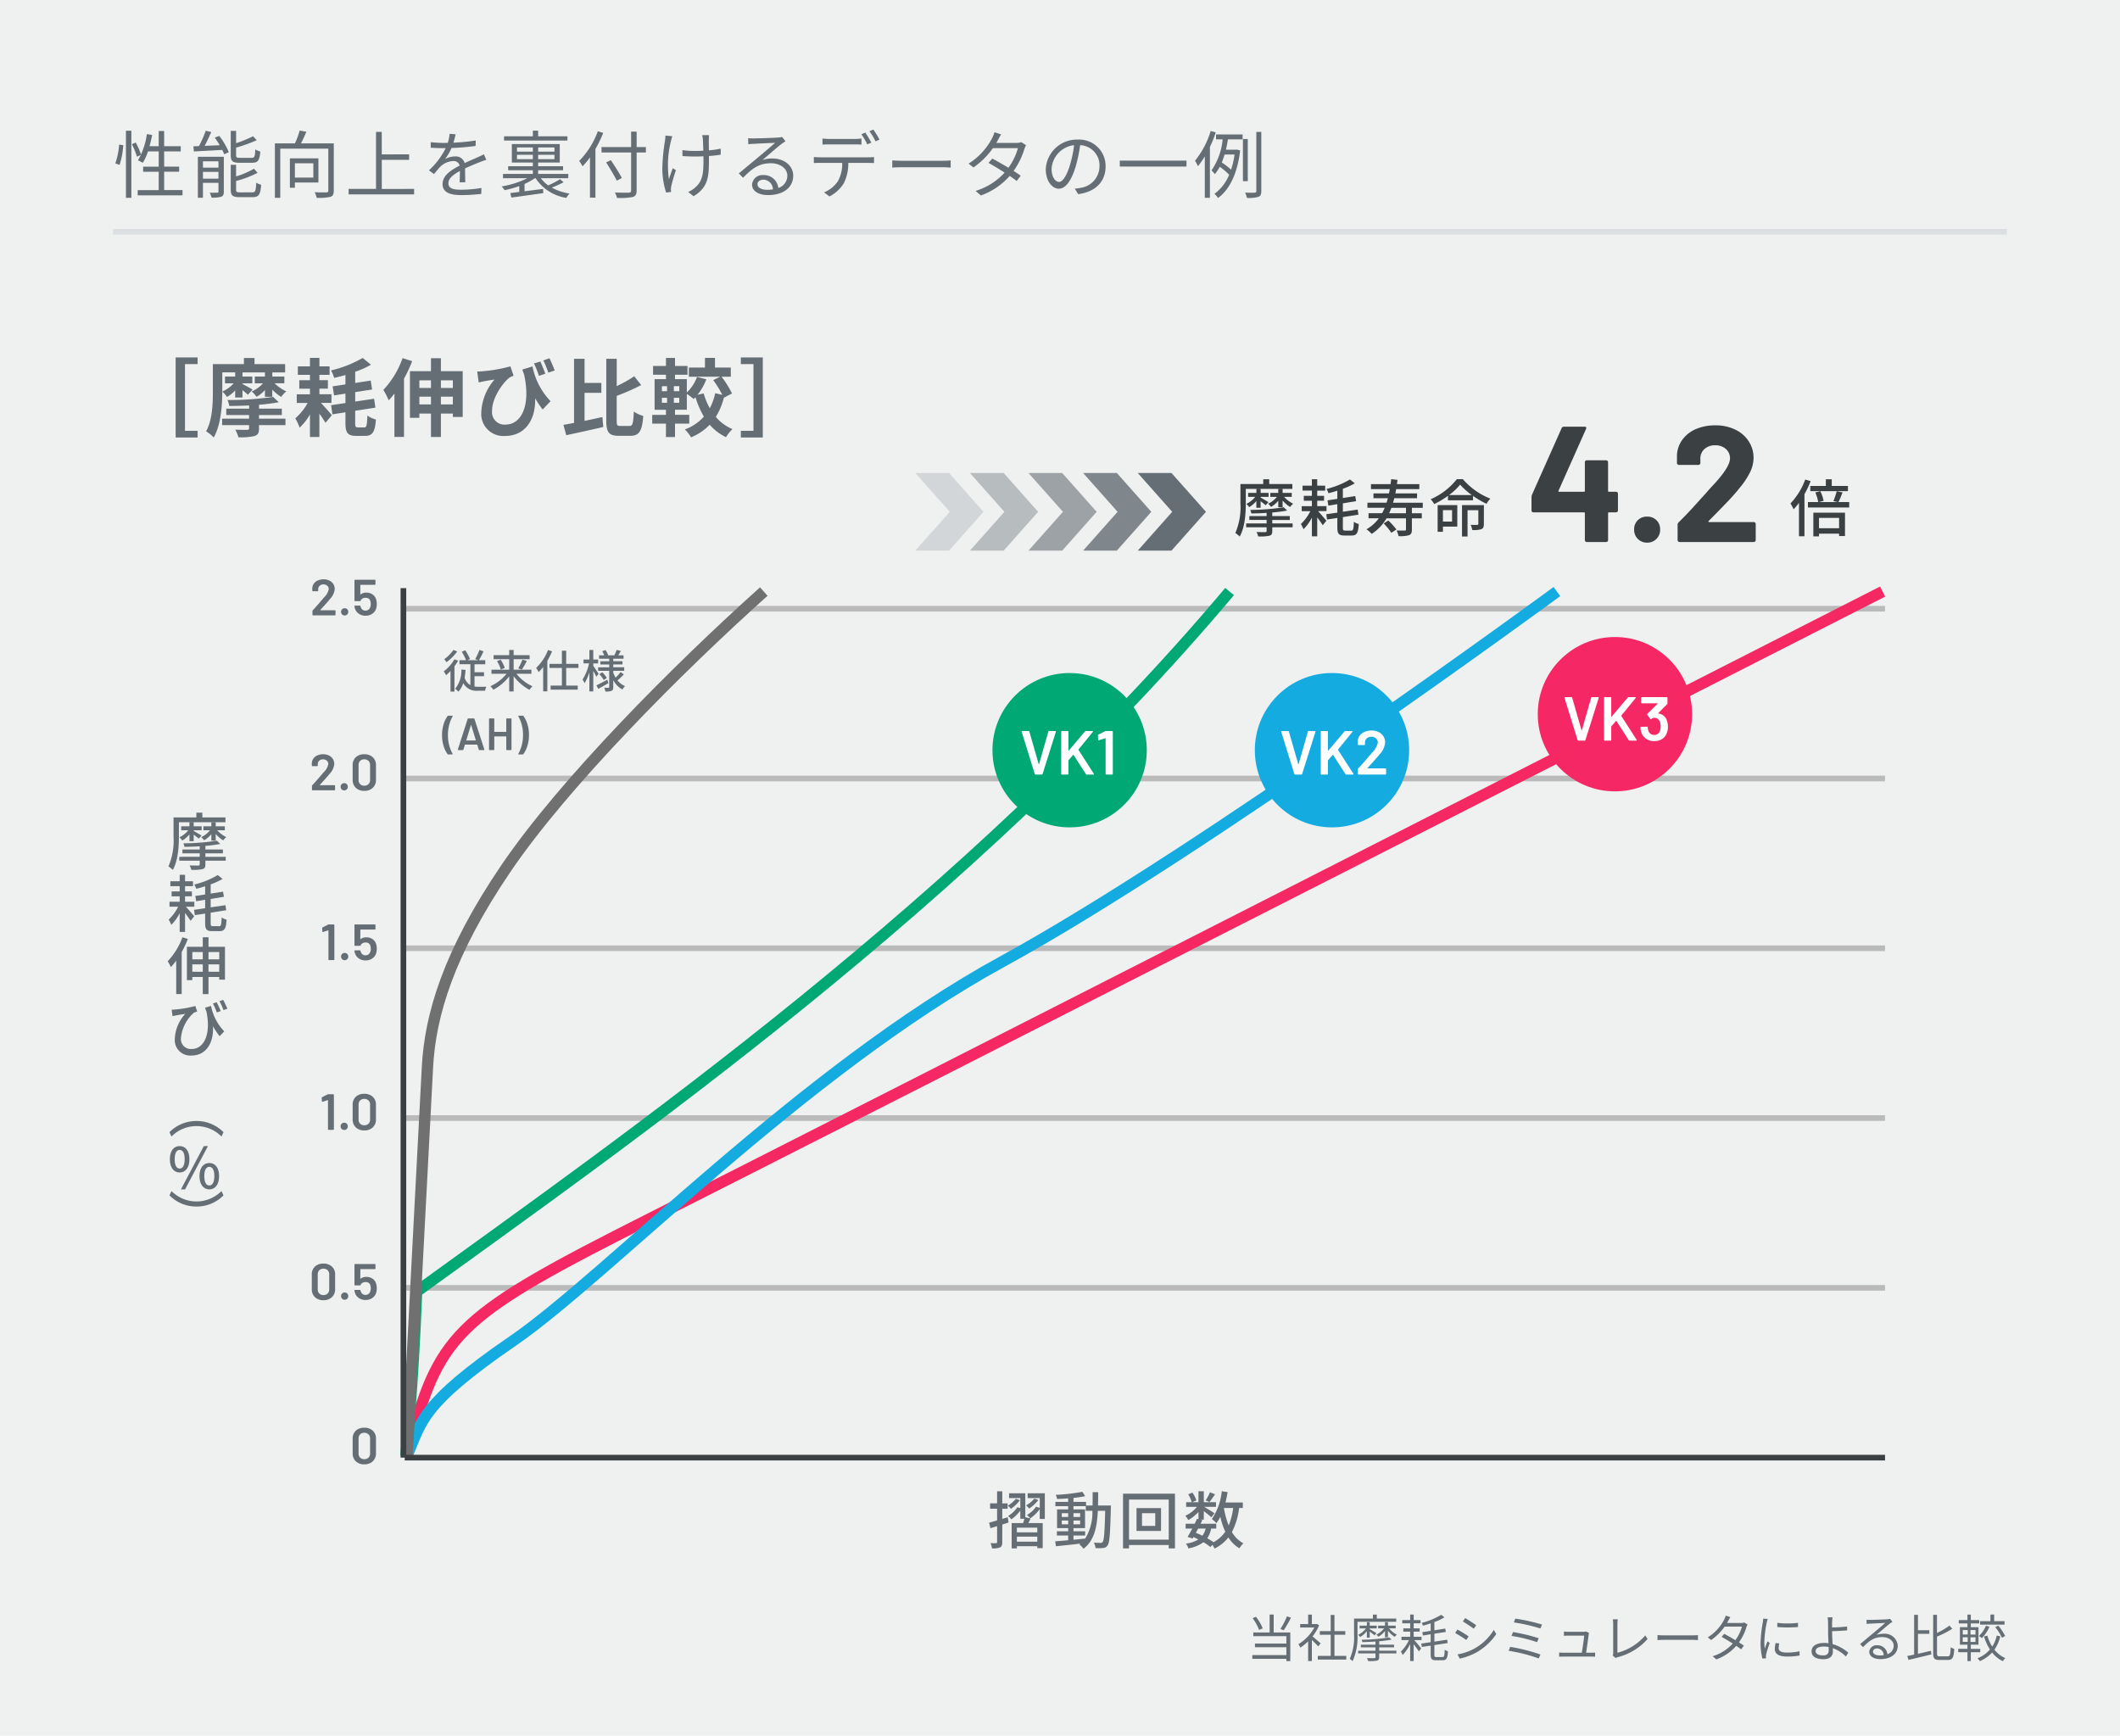 <svg xmlns="http://www.w3.org/2000/svg" width="375" height="307" viewBox="0 0 375 307">
  <g id="グループ_1173730" data-name="グループ 1173730" transform="translate(-740 -6161)">
    <rect id="長方形_11212" data-name="長方形 11212" width="375" height="307" transform="translate(740 6161)" fill="#eff0f0"/>
    <path id="パス_676370" data-name="パス 676370" d="M1.157-4.836a14.5,14.5,0,0,0,.65-3.484l-.728-.1A13.135,13.135,0,0,1,.4-5.1ZM2.275.988h.962V-10.881H2.275ZM3.328-8.489a12.94,12.94,0,0,1,.9,2.21l.728-.351A12.277,12.277,0,0,0,4-8.8ZM9.035-.377v-3.25h2.652v-.9H9.035V-7.215h2.938v-.923H9.035v-2.691H8.073v2.691H6.448c.182-.637.338-1.313.468-1.989l-.936-.156A12.656,12.656,0,0,1,4.407-5.642a7.584,7.584,0,0,1,.858.442,9.374,9.374,0,0,0,.91-2.015h1.9v2.691H5.317v.9H8.073v3.25H4.355V.546h7.93V-.377ZM24.6-5.213c1.027,0,1.326-.416,1.443-1.989a2.839,2.839,0,0,1-.884-.377c-.052,1.287-.143,1.495-.637,1.495H22.451c-.585,0-.689-.078-.689-.494V-7.891A27.177,27.177,0,0,0,25.415-9.2l-.65-.7a21.631,21.631,0,0,1-3,1.222v-2.171h-.949v4.29c0,1.066.325,1.352,1.56,1.352ZM15.9-2.4V-3.6h2.743v1.2Zm2.743-3.068v1.118H15.9V-5.473Zm.949-.806H15V.975h.9V-1.664h2.743V-.13c0,.169-.039.208-.208.208s-.728.026-1.339,0a3.681,3.681,0,0,1,.312.871A5.409,5.409,0,0,0,19.149.793c.351-.156.442-.429.442-.91Zm-1.6-3.38a14.864,14.864,0,0,1,.871,1.339L16.2-8.2c.4-.741.819-1.651,1.17-2.444l-.975-.234a20.387,20.387,0,0,1-1.2,2.717c-.364.013-.689.026-.988.039l.091.91c1.326-.078,3.2-.169,5.018-.273a7,7,0,0,1,.338.767l.819-.364a12.631,12.631,0,0,0-1.69-2.886ZM22.49.026c-.611,0-.728-.078-.728-.507V-1.989a18.777,18.777,0,0,0,3.8-1.443l-.637-.728A14.537,14.537,0,0,1,21.762-2.8V-4.849h-.949V-.481c0,1.066.338,1.352,1.586,1.352h2.3c1.079,0,1.365-.455,1.495-2.2a2.582,2.582,0,0,1-.871-.364c-.065,1.456-.156,1.716-.7,1.716ZM35.425-5.122v2.535H32.162V-5.122Zm.9,3.406V-5.993H31.278v5.2h.884v-.923Zm2.717-6.929h-5.8c.325-.624.663-1.365.949-2.054l-1.183-.208a14.578,14.578,0,0,1-.832,2.262H28.626V.988h.949v-8.7h8.5V-.3c0,.247-.078.312-.312.325C37.492.039,36.6.039,35.659,0a4.083,4.083,0,0,1,.351.988A9.294,9.294,0,0,0,38.441.819c.455-.156.6-.481.6-1.118Zm8.489,8.06V-5.733h4.836v-.962H47.528v-3.978H46.514V-.585H41.665V.377H53.248V-.585ZM62.3-1.755c-.013-.624-.026-1.716-.039-2.457.975-.455,1.9-.832,2.626-1.118.338-.13.806-.312,1.131-.4L65.6-6.708c-.364.182-.676.338-1.066.507-.676.312-1.456.624-2.34,1.04a1.618,1.618,0,0,0-1.7-1.17,3.651,3.651,0,0,0-1.781.481,9.238,9.238,0,0,0,1.157-1.976,39.772,39.772,0,0,0,4.264-.364l.013-.962a34.546,34.546,0,0,1-3.939.39c.182-.585.3-1.118.39-1.482l-1.066-.091a6.976,6.976,0,0,1-.325,1.6c-.3.013-.572.013-.845.013-.585,0-1.482-.052-2.171-.13v.975c.7.052,1.573.078,2.119.078h.533a13.622,13.622,0,0,1-2.964,3.926l.884.663c.442-.52.806-1,1.17-1.352a3.427,3.427,0,0,1,2.223-.949,1.089,1.089,0,0,1,1.157.793c-1.495.78-3.029,1.742-3.029,3.263,0,1.573,1.482,1.963,3.328,1.963A33.149,33.149,0,0,0,65.13.3l.026-1.053a22.665,22.665,0,0,1-3.51.312c-1.326,0-2.327-.143-2.327-1.157,0-.845.832-1.508,2.028-2.158,0,.676-.013,1.508-.052,2Zm18.07-8.138H75.192v-1h-.936v1h-5.1v.754H80.366ZM71.448-5.85v-.767h2.808v.767Zm0-2.067h2.808v.741H71.448Zm6.63.741H75.192v-.741h2.886Zm0,1.326H75.192v-.767h2.886ZM74.737-2.483A7.966,7.966,0,0,0,80.184,1a3.507,3.507,0,0,1,.559-.767A9.547,9.547,0,0,1,77.6-.819a17.8,17.8,0,0,0,2.093-.949L79.066-2.3a17.3,17.3,0,0,1-2.093,1.092A5.835,5.835,0,0,1,75.66-2.483h4.862v-.754h-5.33v-.65H79.6V-4.6H75.192v-.65h3.822V-8.515H70.538v3.263h3.718v.65H69.888v.715h4.368v.65H68.978v.754h4.316a16.32,16.32,0,0,1-4.563,1.456,4.008,4.008,0,0,1,.52.663,16.989,16.989,0,0,0,2.6-.728v1.04c-.585.078-1.118.143-1.573.2l.169.793C71.955.741,74.087.442,76.1.156l-.039-.741c-1.105.143-2.236.286-3.276.416v-1.3a9.96,9.96,0,0,0,1.82-1.014ZM85.748-10.79a14.455,14.455,0,0,1-3.3,5.252,7.632,7.632,0,0,1,.6.949,13.559,13.559,0,0,0,1.313-1.573V.962h.962V-7.657A20.373,20.373,0,0,0,86.7-10.491Zm8.5,2.8H92.612v-2.73h-.975v2.73H86.4v.962h5.239V-.325c0,.3-.117.377-.4.4-.312.013-1.378.013-2.47-.026A4.367,4.367,0,0,1,89.141,1,11.193,11.193,0,0,0,91.923.845C92.4.7,92.612.4,92.612-.325V-7.033H94.25ZM90-2.522c-.416-.793-1.274-2.145-1.95-3.146l-.832.39c.663,1.04,1.495,2.431,1.885,3.237Zm7.7-7.5a5.351,5.351,0,0,1-.065.858,34.788,34.788,0,0,0-.481,5.135A14.243,14.243,0,0,0,97.825.052l.884-.1L98.67-.494a3.348,3.348,0,0,1,.065-.572A28.535,28.535,0,0,1,99.567-3.9L99-4.251c-.234.637-.494,1.4-.676,1.95a17.539,17.539,0,0,1,.364-6.773c.065-.247.156-.6.234-.832Zm9.789,2.314a15.277,15.277,0,0,1-2.093.3c-.013-.806-.026-1.651-.013-1.937s.013-.533.039-.754h-1.209a7.5,7.5,0,0,1,.117.767c.026.325.052,1.183.078,1.989-.546.026-1.092.039-1.625.039a14.335,14.335,0,0,1-2.067-.143v1.04c.559.052,1.469.091,2.08.091.533,0,1.092-.013,1.638-.039v.377c0,2.483-.065,3.926-1.443,5.122a4.336,4.336,0,0,1-1.261.806l.949.754C105.4-.91,105.4-3,105.4-5.967v-.442a20.211,20.211,0,0,0,2.08-.234Zm8.2,7.28c-.962,0-1.7-.364-1.7-1,0-.442.442-.793,1.027-.793a1.719,1.719,0,0,1,1.7,1.716A6.341,6.341,0,0,1,115.687-.429Zm2.652-9.347a4.61,4.61,0,0,1-.7.1c-.676.065-3.731.156-4.394.156a7.309,7.309,0,0,1-.91-.039l.026,1.079a6.2,6.2,0,0,1,.871-.078c.663-.039,3.2-.156,3.874-.182-.637.572-2.236,1.924-2.951,2.522-.754.624-2.405,2-3.471,2.886l.754.767c1.638-1.664,2.808-2.561,4.927-2.561,1.625,0,2.9.923,2.9,2.184a2.245,2.245,0,0,1-1.6,2.184,2.542,2.542,0,0,0-2.652-2.275,1.829,1.829,0,0,0-1.989,1.69c0,1.066,1.079,1.846,2.834,1.846,2.717,0,4.446-1.352,4.446-3.432,0-1.742-1.547-3.042-3.692-3.042a5.47,5.47,0,0,0-1.742.273c.988-.832,2.717-2.353,3.354-2.834.195-.143.481-.338.715-.494Zm15.782,1a18.424,18.424,0,0,0-1.066-1.781l-.689.3a13.784,13.784,0,0,1,1.053,1.794Zm-2.951.312c.377,0,.832.013,1.209.039V-9.5a9.591,9.591,0,0,1-1.209.078h-4.5a11.3,11.3,0,0,1-1.183-.078v1.079c.338-.026.767-.039,1.2-.039Zm-6.084,2.288c-.4,0-.78-.026-1.131-.052v1.066c.351-.026.728-.026,1.131-.026h3.887a6.293,6.293,0,0,1-.754,3.224A5.382,5.382,0,0,1,125.762.026l.962.715a6.344,6.344,0,0,0,2.561-2.379,7.869,7.869,0,0,0,.767-3.549h3.536c.312,0,.728.013,1.014.026V-6.227a9.3,9.3,0,0,1-1.014.052Zm8.71-4.615A12.382,12.382,0,0,1,134.875-9l.7-.312a17.1,17.1,0,0,0-1.092-1.768Zm4.03,6.435c.4-.039,1.092-.065,1.807-.065h7.137c.585,0,1.131.052,1.391.065V-5.629c-.286.026-.754.065-1.4.065h-7.124c-.728,0-1.417-.039-1.807-.065Zm22.815-4.5a2.292,2.292,0,0,1-.858.13h-3.549c.1-.169.2-.325.273-.481.13-.247.364-.689.572-1.027l-1.17-.377a5.586,5.586,0,0,1-.416,1.04,11.6,11.6,0,0,1-4.173,4.511l.871.676A14.1,14.1,0,0,0,155.636-7.8h4.42a10.87,10.87,0,0,1-1.677,3.471c-1.014-.611-2.106-1.235-2.86-1.625l-.663.767c.728.4,1.82,1.053,2.847,1.716a11.392,11.392,0,0,1-5.135,3.237l.936.806a12.318,12.318,0,0,0,5.1-3.458c.494.338.923.65,1.235.9l.715-.936c-.325-.234-.767-.533-1.261-.845a13.226,13.226,0,0,0,1.9-3.861,5.7,5.7,0,0,1,.3-.7Zm6.682,7.033c-.559,0-1.313-.715-1.313-2.34a4.489,4.489,0,0,1,3.978-4.16,20.772,20.772,0,0,1-.715,3.471C168.61-2.678,167.9-1.82,167.323-1.82ZM170.716.338c3.068-.4,4.849-2.21,4.849-4.914a4.674,4.674,0,0,0-4.94-4.732,5.5,5.5,0,0,0-5.642,5.239c0,2.119,1.157,3.445,2.3,3.445,1.2,0,2.223-1.365,3.016-4a27.206,27.206,0,0,0,.767-3.7A3.568,3.568,0,0,1,174.486-4.6a3.859,3.859,0,0,1-3.263,3.809,8.07,8.07,0,0,1-1.105.156Zm7.358-5.928v1.053h11.8V-5.59Zm16.081-5.239a15.479,15.479,0,0,1-2.769,5.252,6.988,6.988,0,0,1,.507.975,13.988,13.988,0,0,0,1.222-1.729V.988h.9v-9a20.893,20.893,0,0,0,1.04-2.574Zm4.225,4.16a14.756,14.756,0,0,1-.624,2.678,12.346,12.346,0,0,0-1.638-1.274c.182-.455.351-.923.494-1.4ZM195.1-9.347h1.17A11.563,11.563,0,0,1,194.3-3.861a4.034,4.034,0,0,1,.585.663,7.09,7.09,0,0,0,.871-1.3,11.643,11.643,0,0,1,1.664,1.4,7.723,7.723,0,0,1-2.6,3.38,2.867,2.867,0,0,1,.624.741c1.989-1.443,3.419-4.2,3.926-8.4l-.559-.169-.169.026h-1.794c.143-.624.26-1.235.364-1.833H199.8v-.871H195.1Zm5.616-.065h-.858v7.449h.858Zm1.508-1.261V-.221c0,.221-.078.286-.3.3s-.9.013-1.677-.013a3.959,3.959,0,0,1,.312.936,6.119,6.119,0,0,0,2.028-.182c.39-.156.52-.442.52-1.04V-10.673Z" transform="translate(760 6195)" fill="#646e74"/>
    <line id="線_3374" data-name="線 3374" x2="262.077" transform="translate(811.358 6388.783)" fill="none" stroke="#bababa" stroke-width="1"/>
    <line id="線_3375" data-name="線 3375" x2="262.077" transform="translate(811.358 6358.753)" fill="none" stroke="#bababa" stroke-width="1"/>
    <line id="線_3376" data-name="線 3376" x2="262.077" transform="translate(811.358 6328.724)" fill="none" stroke="#bababa" stroke-width="1"/>
    <line id="線_3377" data-name="線 3377" x2="262.077" transform="translate(811.358 6298.694)" fill="none" stroke="#bababa" stroke-width="1"/>
    <line id="線_3378" data-name="線 3378" x2="262.077" transform="translate(811.358 6268.665)" fill="none" stroke="#bababa" stroke-width="1"/>
    <ellipse id="楕円形_5358" data-name="楕円形 5358" cx="13.65" cy="13.65" rx="13.65" ry="13.65" transform="translate(915.553 6280.039)" fill="#00a874"/>
    <ellipse id="楕円形_5359" data-name="楕円形 5359" cx="13.65" cy="13.65" rx="13.65" ry="13.65" transform="translate(961.962 6280.039)" fill="#14ace0"/>
    <ellipse id="楕円形_5360" data-name="楕円形 5360" cx="13.65" cy="13.65" rx="13.65" ry="13.65" transform="translate(1012.011 6273.67)" fill="#f52865"/>
    <path id="パス_529908" data-name="パス 529908" d="M-13688.838,5871.213c.272-1.062.538-2.079.861-3.285,5.027-18.709,8.905-22.088,41.777-38.659,34.563-17.424,218.411-111.1,218.411-111.1" transform="translate(14500.798 547.465)" fill="none" stroke="#f52864" stroke-width="2"/>
    <path id="パス_529909" data-name="パス 529909" d="M-13485.4,5718.165s-62.654,46.062-98.105,65.449-69.951,55.688-86.508,67.047-16.151,14.332-18.809,20.375" transform="translate(14500.798 547.465)" fill="none" stroke="#14ace0" stroke-width="2"/>
    <path id="パス_529910" data-name="パス 529910" d="M-13543.322,5718.165c-46.125,54.852-107.176,97.285-143.8,123.813-.65,17.078-1.9,29.1-1.9,29.1" transform="translate(14500.818 547.465)" fill="none" stroke="#00a874" stroke-width="2"/>
    <path id="パス_529911" data-name="パス 529911" d="M-13625.69,5718.165c-15.322,13.737-35.273,33.783-45.557,48.893s-13.446,26.133-13.934,35.162-3.605,68.916-3.605,68.916" transform="translate(14500.795 547.465)" fill="none" stroke="#707070" stroke-width="2"/>
    <line id="線_3372" data-name="線 3372" y2="153.788" transform="translate(811.358 6265.025)" fill="none" stroke="#3b4043" stroke-width="1"/>
    <line id="線_3373" data-name="線 3373" x2="261.85" transform="translate(811.588 6418.813)" fill="none" stroke="#3b4043" stroke-width="1"/>
    <path id="パス_676383" data-name="パス 676383" d="M-6.8,0a.138.138,0,0,1-.143-.11l-2.31-7.436-.011-.044q0-.11.121-.11h1.089a.145.145,0,0,1,.154.11l1.65,5.742q.011.033.033.033t.033-.033L-4.543-7.59a.145.145,0,0,1,.154-.11h1.067a.116.116,0,0,1,.1.044.114.114,0,0,1,.011.11L-5.555-.11A.138.138,0,0,1-5.7,0Zm4.664,0a.127.127,0,0,1-.093-.038.127.127,0,0,1-.039-.093V-7.568a.127.127,0,0,1,.039-.093A.127.127,0,0,1-2.134-7.7h1.012a.127.127,0,0,1,.093.038.127.127,0,0,1,.039.093v3.289a.044.044,0,0,0,.022.044.036.036,0,0,0,.044-.011l2.86-3.377A.208.208,0,0,1,2.1-7.7H3.245q.11,0,.11.077a.188.188,0,0,1-.033.088L.8-4.444a.063.063,0,0,0-.011.077L3.5-.154a.46.46,0,0,1,.022.077Q3.52,0,3.41,0H2.255A.172.172,0,0,1,2.1-.088L-.077-3.476q-.044-.066-.077-.011l-.814.946a.177.177,0,0,0-.022.077V-.132a.127.127,0,0,1-.039.093A.127.127,0,0,1-1.122,0ZM8.811-3.663a3.124,3.124,0,0,1,.22,1.21,2.947,2.947,0,0,1-.187,1.089A2.1,2.1,0,0,1,8.008-.292,2.525,2.525,0,0,1,6.6.088,2.432,2.432,0,0,1,5.187-.324a2.238,2.238,0,0,1-.852-1.116,2.827,2.827,0,0,1-.154-.891.117.117,0,0,1,.132-.132H5.335a.117.117,0,0,1,.132.132,1.761,1.761,0,0,0,.11.561,1.019,1.019,0,0,0,.368.556,1.055,1.055,0,0,0,.655.2,1,1,0,0,0,1-.66A2.032,2.032,0,0,0,7.744-2.5a2.241,2.241,0,0,0-.165-.924,1.007,1.007,0,0,0-.99-.616,1,1,0,0,0-.506.22.177.177,0,0,1-.077.022.15.15,0,0,1-.11-.066l-.506-.7a.188.188,0,0,1-.033-.088.137.137,0,0,1,.044-.1L7.216-6.534a.036.036,0,0,0,.011-.044A.044.044,0,0,0,7.183-6.6H4.433a.127.127,0,0,1-.094-.038A.127.127,0,0,1,4.3-6.732v-.836a.127.127,0,0,1,.038-.093A.127.127,0,0,1,4.433-7.7H8.822a.127.127,0,0,1,.094.038.127.127,0,0,1,.038.093v.957a.224.224,0,0,1-.066.165L7.315-4.862q-.044.044.044.066A1.77,1.77,0,0,1,8.811-3.663Z" transform="translate(1026 6292)" fill="#fff"/>
    <path id="パス_676384" data-name="パス 676384" d="M-6.908,0a.138.138,0,0,1-.143-.11l-2.31-7.436-.011-.044q0-.11.121-.11h1.089a.145.145,0,0,1,.154.11l1.65,5.742q.011.033.033.033t.033-.033L-4.653-7.59A.145.145,0,0,1-4.5-7.7h1.067a.116.116,0,0,1,.1.044.114.114,0,0,1,.011.11L-5.665-.11A.138.138,0,0,1-5.808,0Zm4.664,0a.127.127,0,0,1-.093-.038.127.127,0,0,1-.039-.093V-7.568a.127.127,0,0,1,.039-.093A.127.127,0,0,1-2.244-7.7h1.012a.127.127,0,0,1,.093.038.127.127,0,0,1,.039.093v3.289a.044.044,0,0,0,.022.044.036.036,0,0,0,.044-.011l2.86-3.377A.208.208,0,0,1,1.991-7.7H3.135q.11,0,.11.077a.188.188,0,0,1-.033.088L.693-4.444a.063.063,0,0,0-.011.077L3.388-.154a.46.46,0,0,1,.022.077Q3.41,0,3.3,0H2.145a.172.172,0,0,1-.154-.088L-.187-3.476q-.044-.066-.077-.011l-.814.946a.177.177,0,0,0-.022.077V-.132a.127.127,0,0,1-.039.093A.127.127,0,0,1-1.232,0ZM5.9-1.166a.046.046,0,0,0-.016.044q.005.022.038.022H9.053a.127.127,0,0,1,.094.038.127.127,0,0,1,.038.094v.836a.127.127,0,0,1-.038.093A.127.127,0,0,1,9.053,0H4.323a.127.127,0,0,1-.094-.038.127.127,0,0,1-.038-.093V-.924a.224.224,0,0,1,.066-.165q.836-.891,1.936-2.189l.517-.6A3.39,3.39,0,0,0,7.722-5.665.945.945,0,0,0,7.4-6.4a1.189,1.189,0,0,0-.825-.286,1.169,1.169,0,0,0-.819.286.978.978,0,0,0-.313.759v.286a.127.127,0,0,1-.038.093.127.127,0,0,1-.094.039H4.29A.127.127,0,0,1,4.2-5.264a.127.127,0,0,1-.038-.093V-5.83A1.835,1.835,0,0,1,4.5-6.864a2.087,2.087,0,0,1,.864-.682,2.961,2.961,0,0,1,1.215-.242,2.844,2.844,0,0,1,1.287.275,2.046,2.046,0,0,1,.847.754,1.992,1.992,0,0,1,.3,1.072,3.5,3.5,0,0,1-.957,2.079q-.528.66-1.738,1.98Z" transform="translate(976 6298)" fill="#fff"/>
    <path id="パス_676372" data-name="パス 676372" d="M-10.341-.954a.037.037,0,0,0-.014.036q0,.018.031.018h2.565a.1.1,0,0,1,.077.032.1.1,0,0,1,.031.076v.684a.1.1,0,0,1-.031.077A.1.1,0,0,1-7.758,0h-3.87A.1.1,0,0,1-11.7-.032a.1.1,0,0,1-.031-.077V-.756a.183.183,0,0,1,.054-.135Q-11-1.62-10.1-2.682l.423-.495a2.774,2.774,0,0,0,.828-1.458.773.773,0,0,0-.261-.6.973.973,0,0,0-.675-.234.956.956,0,0,0-.67.234.8.8,0,0,0-.257.621v.234a.1.1,0,0,1-.031.076.1.1,0,0,1-.076.031h-.837a.1.1,0,0,1-.076-.031.1.1,0,0,1-.031-.076V-4.77a1.5,1.5,0,0,1,.279-.846,1.707,1.707,0,0,1,.707-.558,2.422,2.422,0,0,1,.995-.2,2.327,2.327,0,0,1,1.053.225,1.674,1.674,0,0,1,.693.617,1.63,1.63,0,0,1,.243.877,2.864,2.864,0,0,1-.783,1.7q-.432.54-1.422,1.62ZM-6.03.018a.622.622,0,0,1-.459-.18.622.622,0,0,1-.18-.459.622.622,0,0,1,.18-.459.622.622,0,0,1,.459-.18.607.607,0,0,1,.455.18A.63.63,0,0,1-5.4-.621a.622.622,0,0,1-.18.459A.611.611,0,0,1-6.03.018ZM-.468-2.826a3,3,0,0,1,.117.837,2.694,2.694,0,0,1-.117.8,1.713,1.713,0,0,1-.693.913A2.069,2.069,0,0,1-2.34.063,2.051,2.051,0,0,1-3.5-.266a1.734,1.734,0,0,1-.693-.887,2.72,2.72,0,0,1-.117-.45V-1.62q0-.1.108-.1h.855a.115.115,0,0,1,.117.1,1.186,1.186,0,0,0,.045.162A.917.917,0,0,0-2.871-1a.845.845,0,0,0,.522.162.852.852,0,0,0,.54-.175.92.92,0,0,0,.315-.482,1.4,1.4,0,0,0,.081-.5A1.858,1.858,0,0,0-1.485-2.5a.71.71,0,0,0-.288-.455.933.933,0,0,0-.549-.157,1.108,1.108,0,0,0-.554.139.646.646,0,0,0-.32.365.128.128,0,0,1-.126.09h-.873a.1.1,0,0,1-.077-.031A.1.1,0,0,1-4.3-2.628V-6.192a.1.1,0,0,1,.031-.076A.1.1,0,0,1-4.194-6.3h3.5a.1.1,0,0,1,.076.031.1.1,0,0,1,.031.076v.684a.1.1,0,0,1-.031.076A.1.1,0,0,1-.693-5.4h-2.52a.04.04,0,0,0-.045.045l-.009,1.62q0,.036.018.04a.037.037,0,0,0,.036-.013A1.655,1.655,0,0,1-2.2-4.023,1.879,1.879,0,0,1-1.1-3.7,1.6,1.6,0,0,1-.468-2.826Z" transform="translate(807 6269.839)" fill="#646e74"/>
    <path id="パス_676373" data-name="パス 676373" d="M-10.422-.954a.037.037,0,0,0-.014.036q0,.018.031.018h2.565a.1.1,0,0,1,.077.032.1.1,0,0,1,.031.076v.684a.1.1,0,0,1-.031.077A.1.1,0,0,1-7.839,0h-3.87a.1.1,0,0,1-.076-.032.1.1,0,0,1-.031-.077V-.756a.183.183,0,0,1,.054-.135q.684-.729,1.584-1.791l.423-.495a2.774,2.774,0,0,0,.828-1.458.773.773,0,0,0-.261-.6.973.973,0,0,0-.675-.234.956.956,0,0,0-.67.234.8.8,0,0,0-.257.621v.234a.1.1,0,0,1-.031.076.1.1,0,0,1-.076.031h-.837a.1.1,0,0,1-.076-.031.1.1,0,0,1-.031-.076V-4.77a1.5,1.5,0,0,1,.279-.846,1.707,1.707,0,0,1,.707-.558,2.422,2.422,0,0,1,.995-.2,2.327,2.327,0,0,1,1.053.225,1.674,1.674,0,0,1,.693.617,1.63,1.63,0,0,1,.243.877,2.864,2.864,0,0,1-.783,1.7q-.432.54-1.422,1.62Zm4.311.972a.622.622,0,0,1-.459-.18.622.622,0,0,1-.18-.459.622.622,0,0,1,.18-.459.622.622,0,0,1,.459-.18.607.607,0,0,1,.455.18.63.63,0,0,1,.175.459.622.622,0,0,1-.18.459A.611.611,0,0,1-6.111.018ZM-2.565.1a2.064,2.064,0,0,1-1.5-.536,1.917,1.917,0,0,1-.554-1.445V-4.419a1.875,1.875,0,0,1,.554-1.426,2.085,2.085,0,0,1,1.5-.527,2.117,2.117,0,0,1,1.508.527A1.86,1.86,0,0,1-.495-4.419v2.538A1.9,1.9,0,0,1-1.057-.437,2.1,2.1,0,0,1-2.565.1Zm0-.909a1.019,1.019,0,0,0,.747-.274.994.994,0,0,0,.279-.742V-4.455A.994.994,0,0,0-1.818-5.2a1.019,1.019,0,0,0-.747-.274A.991.991,0,0,0-3.3-5.2a1,1,0,0,0-.274.742v2.628a1,1,0,0,0,.274.742A.991.991,0,0,0-2.565-.81Z" transform="translate(807 6300.779)" fill="#646e74"/>
    <path id="パス_676374" data-name="パス 676374" d="M-8.964-6.273A.386.386,0,0,1-8.829-6.3h.864a.1.1,0,0,1,.076.031.1.1,0,0,1,.031.076V-.108a.1.1,0,0,1-.031.077A.1.1,0,0,1-7.965,0h-.828A.1.1,0,0,1-8.87-.032.1.1,0,0,1-8.9-.108V-5.22a.039.039,0,0,0-.018-.032.032.032,0,0,0-.036,0l-.9.279a.1.1,0,0,1-.045.009.073.073,0,0,1-.058-.027.109.109,0,0,1-.023-.072l-.027-.594a.129.129,0,0,1,.072-.126ZM-6.03.018a.622.622,0,0,1-.459-.18.622.622,0,0,1-.18-.459.622.622,0,0,1,.18-.459.622.622,0,0,1,.459-.18.607.607,0,0,1,.455.18A.63.63,0,0,1-5.4-.621a.622.622,0,0,1-.18.459A.611.611,0,0,1-6.03.018ZM-.468-2.826a3,3,0,0,1,.117.837,2.694,2.694,0,0,1-.117.8,1.713,1.713,0,0,1-.693.913A2.069,2.069,0,0,1-2.34.063,2.051,2.051,0,0,1-3.5-.266a1.734,1.734,0,0,1-.693-.887,2.72,2.72,0,0,1-.117-.45V-1.62q0-.1.108-.1h.855a.115.115,0,0,1,.117.1,1.186,1.186,0,0,0,.045.162A.917.917,0,0,0-2.871-1a.845.845,0,0,0,.522.162.852.852,0,0,0,.54-.175.92.92,0,0,0,.315-.482,1.4,1.4,0,0,0,.081-.5A1.858,1.858,0,0,0-1.485-2.5a.71.71,0,0,0-.288-.455.933.933,0,0,0-.549-.157,1.108,1.108,0,0,0-.554.139.646.646,0,0,0-.32.365.128.128,0,0,1-.126.09h-.873a.1.1,0,0,1-.077-.031A.1.1,0,0,1-4.3-2.628V-6.192a.1.1,0,0,1,.031-.076A.1.1,0,0,1-4.194-6.3h3.5a.1.1,0,0,1,.076.031.1.1,0,0,1,.031.076v.684a.1.1,0,0,1-.031.076A.1.1,0,0,1-.693-5.4h-2.52a.04.04,0,0,0-.045.045l-.009,1.62q0,.036.018.04a.037.037,0,0,0,.036-.013A1.655,1.655,0,0,1-2.2-4.023,1.879,1.879,0,0,1-1.1-3.7,1.6,1.6,0,0,1-.468-2.826Z" transform="translate(807 6330.809)" fill="#646e74"/>
    <path id="パス_676375" data-name="パス 676375" d="M-9.045-6.273A.386.386,0,0,1-8.91-6.3h.864a.1.1,0,0,1,.076.031.1.1,0,0,1,.031.076V-.108a.1.1,0,0,1-.031.077A.1.1,0,0,1-8.046,0h-.828a.1.1,0,0,1-.076-.032.1.1,0,0,1-.031-.077V-5.22A.039.039,0,0,0-9-5.252a.032.032,0,0,0-.036,0l-.9.279a.1.1,0,0,1-.045.009.073.073,0,0,1-.058-.027.109.109,0,0,1-.023-.072l-.027-.594a.129.129,0,0,1,.072-.126ZM-6.111.018a.622.622,0,0,1-.459-.18.622.622,0,0,1-.18-.459.622.622,0,0,1,.18-.459.622.622,0,0,1,.459-.18.607.607,0,0,1,.455.18.63.63,0,0,1,.175.459.622.622,0,0,1-.18.459A.611.611,0,0,1-6.111.018ZM-2.565.1a2.064,2.064,0,0,1-1.5-.536,1.917,1.917,0,0,1-.554-1.445V-4.419a1.875,1.875,0,0,1,.554-1.426,2.085,2.085,0,0,1,1.5-.527,2.117,2.117,0,0,1,1.508.527A1.86,1.86,0,0,1-.5-4.419v2.538A1.9,1.9,0,0,1-1.058-.437,2.1,2.1,0,0,1-2.565.1Zm0-.909a1.019,1.019,0,0,0,.747-.274.994.994,0,0,0,.279-.742V-4.455A.994.994,0,0,0-1.818-5.2a1.019,1.019,0,0,0-.747-.274A.991.991,0,0,0-3.3-5.2a1,1,0,0,0-.274.742v2.628a1,1,0,0,0,.274.742A.991.991,0,0,0-2.565-.81Z" transform="translate(807 6360.839)" fill="#646e74"/>
    <path id="パス_676377" data-name="パス 676377" d="M-9.792.1a2.064,2.064,0,0,1-1.5-.536,1.917,1.917,0,0,1-.554-1.445V-4.419a1.875,1.875,0,0,1,.554-1.426,2.085,2.085,0,0,1,1.5-.527,2.117,2.117,0,0,1,1.507.527,1.86,1.86,0,0,1,.563,1.426v2.538A1.9,1.9,0,0,1-8.285-.437,2.1,2.1,0,0,1-9.792.1Zm0-.909a1.019,1.019,0,0,0,.747-.274.994.994,0,0,0,.279-.742V-4.455A.994.994,0,0,0-9.045-5.2a1.019,1.019,0,0,0-.747-.274.991.991,0,0,0-.733.274,1,1,0,0,0-.274.742v2.628a1,1,0,0,0,.274.742A.991.991,0,0,0-9.792-.81ZM-6.03.018a.622.622,0,0,1-.459-.18.622.622,0,0,1-.18-.459.622.622,0,0,1,.18-.459.622.622,0,0,1,.459-.18.607.607,0,0,1,.455.18A.63.63,0,0,1-5.4-.621a.622.622,0,0,1-.18.459A.611.611,0,0,1-6.03.018ZM-.468-2.826a3,3,0,0,1,.117.837,2.694,2.694,0,0,1-.117.8,1.713,1.713,0,0,1-.693.913A2.069,2.069,0,0,1-2.34.063,2.051,2.051,0,0,1-3.5-.266a1.734,1.734,0,0,1-.693-.887,2.72,2.72,0,0,1-.117-.45V-1.62q0-.1.108-.1h.855a.115.115,0,0,1,.117.1,1.186,1.186,0,0,0,.045.162A.917.917,0,0,0-2.871-1a.845.845,0,0,0,.522.162.852.852,0,0,0,.54-.175.92.92,0,0,0,.315-.482,1.4,1.4,0,0,0,.081-.5A1.858,1.858,0,0,0-1.485-2.5a.71.71,0,0,0-.288-.455.933.933,0,0,0-.549-.157,1.108,1.108,0,0,0-.554.139.646.646,0,0,0-.32.365.128.128,0,0,1-.126.09h-.873a.1.1,0,0,1-.077-.031A.1.1,0,0,1-4.3-2.628V-6.192a.1.1,0,0,1,.031-.076A.1.1,0,0,1-4.194-6.3h3.5a.1.1,0,0,1,.076.031.1.1,0,0,1,.031.076v.684a.1.1,0,0,1-.031.076A.1.1,0,0,1-.693-5.4h-2.52a.04.04,0,0,0-.045.045l-.009,1.62q0,.036.018.04a.037.037,0,0,0,.036-.013A1.655,1.655,0,0,1-2.2-4.023,1.879,1.879,0,0,1-1.1-3.7,1.6,1.6,0,0,1-.468-2.826Z" transform="translate(807 6390.868)" fill="#646e74"/>
    <path id="パス_676376" data-name="パス 676376" d="M-2.565.1a2.064,2.064,0,0,1-1.5-.536,1.917,1.917,0,0,1-.554-1.445V-4.419a1.875,1.875,0,0,1,.554-1.426,2.085,2.085,0,0,1,1.5-.527,2.117,2.117,0,0,1,1.508.527A1.86,1.86,0,0,1-.495-4.419v2.538A1.9,1.9,0,0,1-1.057-.437,2.1,2.1,0,0,1-2.565.1Zm0-.909a1.019,1.019,0,0,0,.747-.274.994.994,0,0,0,.279-.742V-4.455A.994.994,0,0,0-1.818-5.2a1.019,1.019,0,0,0-.747-.274A.991.991,0,0,0-3.3-5.2a1,1,0,0,0-.274.742v2.628a1,1,0,0,0,.274.742A.991.991,0,0,0-2.565-.81Z" transform="translate(807 6419.898)" fill="#646e74"/>
    <path id="パス_676385" data-name="パス 676385" d="M-5.819,0a.138.138,0,0,1-.143-.11l-2.31-7.436-.011-.044q0-.11.121-.11h1.089a.145.145,0,0,1,.154.11l1.65,5.742q.011.033.033.033t.033-.033L-3.564-7.59A.145.145,0,0,1-3.41-7.7h1.067a.116.116,0,0,1,.1.044.114.114,0,0,1,.011.11L-4.576-.11A.138.138,0,0,1-4.719,0Zm4.664,0a.127.127,0,0,1-.093-.038.127.127,0,0,1-.039-.093V-7.568a.127.127,0,0,1,.039-.093A.127.127,0,0,1-1.155-7.7H-.143a.127.127,0,0,1,.093.038.127.127,0,0,1,.039.093v3.289a.044.044,0,0,0,.022.044.036.036,0,0,0,.044-.011l2.86-3.377A.208.208,0,0,1,3.08-7.7H4.224q.11,0,.11.077a.188.188,0,0,1-.033.088L1.782-4.444a.063.063,0,0,0-.011.077L4.477-.154A.46.46,0,0,1,4.5-.077Q4.5,0,4.389,0H3.234A.172.172,0,0,1,3.08-.088L.9-3.476Q.858-3.542.825-3.487l-.814.946a.177.177,0,0,0-.022.077V-.132A.127.127,0,0,1-.05-.038.127.127,0,0,1-.143,0ZM6.49-7.667A.471.471,0,0,1,6.655-7.7H7.711a.127.127,0,0,1,.094.038.127.127,0,0,1,.038.093V-.132A.127.127,0,0,1,7.8-.038.127.127,0,0,1,7.711,0H6.7a.127.127,0,0,1-.094-.038.127.127,0,0,1-.038-.093V-6.38a.048.048,0,0,0-.022-.039A.039.039,0,0,0,6.5-6.424l-1.1.341a.122.122,0,0,1-.055.011.089.089,0,0,1-.072-.033.133.133,0,0,1-.027-.088l-.033-.726A.158.158,0,0,1,5.3-7.073Z" transform="translate(929 6298)" fill="#fff"/>
    <path id="パス_676379" data-name="パス 676379" d="M-19.206-4.642c-.319.1-.649.2-.968.3v-1.8h.946v-.946h-.946V-9.229h-.913v2.134H-22.33v.946h1.243v2.068c-.528.154-1.023.3-1.419.4l.242.979,1.177-.363V-.242c0,.143-.055.187-.2.187-.121.011-.528.011-.968-.011a3.7,3.7,0,0,1,.275.935A3.475,3.475,0,0,0-20.559.693c.286-.165.385-.44.385-.935V-3.355l1.111-.352Zm5.225,2.673h-3.608V-2.8h3.608Zm-3.608,1.65V-1.21h3.608v.891ZM-16.1-4.642V-8.877h-2.871v.847h1.991v1.771l-.528-.154A5.121,5.121,0,0,1-19.14-4.862a3.619,3.619,0,0,1,.572.594,6.816,6.816,0,0,0,1.584-1.551v1.452h.726c-.066.242-.143.506-.231.759h-2.024V.869h.924V.484h3.608V.825h.957V-3.608h-2.519c.121-.253.242-.539.374-.814ZM-17.765-7.9a5.624,5.624,0,0,1-1.419,1.21,3.771,3.771,0,0,1,.55.561A7.193,7.193,0,0,0-17.05-7.656Zm2.079-.979v.847h2.145V-6.3l-.66-.209a4.766,4.766,0,0,1-1.6,1.463,5.883,5.883,0,0,1,.583.594,6.9,6.9,0,0,0,1.672-1.628v1.738h.9V-8.877Zm1.188.946a5.408,5.408,0,0,1-1.463,1.2,5.239,5.239,0,0,1,.55.561,7.342,7.342,0,0,0,1.628-1.518Zm6.919,6.523h2.068v-.748H-7.579v-.561h2.046V-6.028H-7.579V-6.6H-5.4v.825h1.166A8.883,8.883,0,0,1-5.5-.869c-.693.077-1.4.143-2.079.209Zm-2.068-1.98v-.671h1.133v.671ZM-6.4-4.059v.671H-7.579v-.671Zm-1.177-.627v-.671H-6.4v.671Zm-2.068-.671h1.133v.671H-9.647Zm6.413-1.364c.011-.748.022-1.54.022-2.354h-.979c0,.825,0,1.606-.011,2.354H-5.357v-.638H-7.579v-.7c.759-.077,1.485-.187,2.068-.308L-6-9.141a34.218,34.218,0,0,1-4.719.539,3.045,3.045,0,0,1,.242.737c.616-.022,1.287-.055,1.958-.11v.616H-10.78V-6.6h2.266v.572h-1.969v3.311h1.969v.561h-2v.748h2v.836c-.869.077-1.661.143-2.3.187l.132.869C-9.5.374-7.92.209-6.336.022a2.416,2.416,0,0,1-.2.154A3.439,3.439,0,0,1-5.8.935c1.892-1.452,2.387-3.784,2.53-6.71h1.3c-.088,3.784-.2,5.181-.44,5.489a.417.417,0,0,1-.4.176c-.2,0-.649,0-1.155-.044a2.7,2.7,0,0,1,.286.968A7.7,7.7,0,0,0-2.321.8.972.972,0,0,0-1.54.33c.352-.473.451-2.035.572-6.578,0-.121.011-.473.011-.473ZM6.886-3.113H4.543V-5.357H6.886ZM3.575-6.259v4.037H7.909V-6.259ZM2.244-.682V-7.766H9.273V-.682ZM1.188-8.811V.869H2.244V.275H9.273V.869h1.1v-9.68Zm15.389-.242A8.914,8.914,0,0,1,15.8-7.634l.682.308c.275-.341.627-.869.979-1.364Zm4.092,2.772a12.271,12.271,0,0,1-.792,3.1,14.848,14.848,0,0,1-.847-3.1ZM15.8-2.64a3.439,3.439,0,0,1-.572,1.265c-.374-.187-.77-.352-1.155-.506.132-.242.264-.506.407-.759Zm6.578-3.641v-.968H19.305c.154-.594.275-1.21.385-1.837L18.656-9.24A10.752,10.752,0,0,1,16.9-4.312a5.817,5.817,0,0,1,.814.715,7.416,7.416,0,0,0,.682-1.122,13.271,13.271,0,0,0,.88,2.64A5.844,5.844,0,0,1,17.193-.231a11.663,11.663,0,0,0-1.111-.693,4.5,4.5,0,0,0,.693-1.716h.9v-.847H14.905c.11-.231.22-.451.319-.66l-.3-.066h.55V-5.72c.495.374,1.078.836,1.342,1.089l.55-.715c-.275-.2-1.342-.858-1.837-1.133h2.1V-7.3H15.477V-9.24h-.946V-7.3h-1.1l.726-.319A4.948,4.948,0,0,0,13.453-9l-.737.308A5.434,5.434,0,0,1,13.343-7.3h-.99v.825h1.9A5.459,5.459,0,0,1,12.2-4.906a4.048,4.048,0,0,1,.539.77,7.822,7.822,0,0,0,1.793-1.441V-4.3l-.264-.055c-.121.275-.253.572-.407.869h-1.6v.847h1.177c-.3.55-.583,1.078-.825,1.485l.891.275.143-.253c.3.132.583.275.869.418A5.373,5.373,0,0,1,12.3.022a2.152,2.152,0,0,1,.44.847A6.279,6.279,0,0,0,15.411-.22a8.035,8.035,0,0,1,1.221.847L17,.253A4.944,4.944,0,0,1,17.38.9a7.146,7.146,0,0,0,2.442-1.969A5.918,5.918,0,0,0,21.769.858a3.739,3.739,0,0,1,.715-.88,5.155,5.155,0,0,1-2.035-2,12.461,12.461,0,0,0,1.276-4.257Z" transform="translate(937.462 6433.998)" fill="#646e74"/>
    <g id="グループ_1006332" data-name="グループ 1006332" transform="translate(962.19 6238.234)">
      <path id="パス_529912" data-name="パス 529912" d="M1.259-2.416a.337.337,0,0,1,.248.1.337.337,0,0,1,.1.248V.877a.348.348,0,0,1-.35.35H.006a.129.129,0,0,0-.146.146v4.75a.337.337,0,0,1-.1.248.337.337,0,0,1-.248.1H-3.9a.337.337,0,0,1-.248-.1.337.337,0,0,1-.1-.248V1.372a.129.129,0,0,0-.146-.146H-13.34a.337.337,0,0,1-.248-.1.337.337,0,0,1-.1-.248V-1.454a1.438,1.438,0,0,1,.087-.437l5.245-11.773a.413.413,0,0,1,.408-.262h3.643a.32.32,0,0,1,.277.1.313.313,0,0,1-.015.306L-8.911-2.591a.124.124,0,0,0,0,.117.093.093,0,0,0,.087.058h4.429a.129.129,0,0,0,.146-.146V-7.632a.337.337,0,0,1,.1-.248.337.337,0,0,1,.248-.1h3.41a.337.337,0,0,1,.248.1.337.337,0,0,1,.1.248v5.071a.129.129,0,0,0,.146.146Zm5.508,9a2.242,2.242,0,0,1-2.3-2.3,2.2,2.2,0,0,1,2.3-2.3,2.2,2.2,0,0,1,2.3,2.3,2.242,2.242,0,0,1-2.3,2.3Zm10.87-3.817a.1.1,0,0,0-.029.117.117.117,0,0,0,.117.058h7.9a.348.348,0,0,1,.35.35V6.122a.348.348,0,0,1-.35.35H12.508a.348.348,0,0,1-.35-.35V3.441A.593.593,0,0,1,12.333,3q1.428-1.4,2.914-3.045T17.112-2.1q.816-.962,1.661-1.836Q21.425-6.875,21.425-8.3A2.154,2.154,0,0,0,20.7-9.978a2.724,2.724,0,0,0-1.894-.656,2.724,2.724,0,0,0-1.894.656,2.22,2.22,0,0,0-.729,1.734v.729a.337.337,0,0,1-.1.248.337.337,0,0,1-.248.1H12.391a.337.337,0,0,1-.248-.1.337.337,0,0,1-.1-.248v-1.37a5.009,5.009,0,0,1,.991-2.783,5.748,5.748,0,0,1,2.4-1.85A8.488,8.488,0,0,1,18.8-14.16a7.893,7.893,0,0,1,3.6.772,5.821,5.821,0,0,1,2.36,2.084,5.335,5.335,0,0,1,.831,2.914,5.8,5.8,0,0,1-.612,2.506,13.857,13.857,0,0,1-1.836,2.768q-.9,1.137-1.952,2.244T18.074,2.334Z" transform="translate(62.399 12.16)" fill="#3b4043"/>
      <path id="パス_676381" data-name="パス 676381" d="M-14.124-4.29V-5.467a5.958,5.958,0,0,0,1.331,1.144,2.7,2.7,0,0,1,.539-.583,5.33,5.33,0,0,1-1.606-1.21h1.353v-.7h-1.617v-.693h-.77v.693H-16.3v.7h1.166a4.249,4.249,0,0,1-1.551,1.21,3.556,3.556,0,0,1,.517.561,4.523,4.523,0,0,0,1.276-1.089V-4.29Zm-3.894.1V-5.357c.341.264.726.561.891.726l.5-.55c-.22-.143-1.045-.627-1.386-.814v-.121h1.408v-.7h-1.408v-.693h-.748v.693h-1.463v.7h1.254a4.51,4.51,0,0,1-1.573,1.243,3.142,3.142,0,0,1,.506.572A4.679,4.679,0,0,0-18.766-5.39v1.2ZM-12.4-7.535v-.858h-4.092v-.836h-1.056v.836h-4.037v3.432a11.57,11.57,0,0,1-.9,5.236,4.1,4.1,0,0,1,.77.627c.935-1.639,1.078-4.158,1.078-5.863V-7.535Zm-3.553,5.5h3.1v-.682h-3.1v-.638A24.4,24.4,0,0,0-13.31-3.7l-.627-.572a40.386,40.386,0,0,1-5.907.462,2.43,2.43,0,0,1,.187.627c.858-.011,1.793-.044,2.706-.1v.561h-3.058v.682h3.058v.616H-20.57v.682h3.619V-.1c0,.165-.066.209-.242.22s-.913,0-1.551-.022a3.6,3.6,0,0,1,.308.781A8.067,8.067,0,0,0-16.478.759c.407-.11.528-.33.528-.836v-.66h3.6v-.682h-3.6ZM-6.358-3.6v-.88H-8v-.957h1.21V-6.3H-8v-.924h1.408V-8.1H-8V-9.24h-.946V-8.1h-1.65v.869h1.65V-6.3h-1.43v.869h1.43v.957h-1.8v.88h1.529A7.938,7.938,0,0,1-10.89-1.32a8.042,8.042,0,0,1,.462.924A7.868,7.868,0,0,0-8.943-2.453V.858H-8V-2.5c.363.5.77,1.056.979,1.4l.638-.8c-.2-.253-1.012-1.2-1.463-1.694ZM-3.047-.154c-.352,0-.418-.077-.418-.561V-2.541l2.75-.429-.132-.9-2.618.385V-4.972l2.343-.385-.154-.9-2.189.341V-7.546a13.044,13.044,0,0,0,2.112-.968L-2.211-9.2A14.645,14.645,0,0,1-6.358-7.524a3.578,3.578,0,0,1,.341.759c.517-.121,1.045-.275,1.573-.451v1.452L-6.182-5.5l.154.935,1.584-.264v1.5L-6.4-3.047l.132.935,1.826-.275V-.726C-4.444.407-4.191.715-3.2.715H-1.87C-.99.715-.748.22-.649-1.309a2.826,2.826,0,0,1-.869-.4C-1.573-.44-1.628-.154-1.947-.154Zm6.8-1.265A11.242,11.242,0,0,1,5.115.242l.891-.594a12.06,12.06,0,0,0-1.43-1.584ZM7.7-3.223H4.719q.214-.462.4-.957H7.7Zm2.97-.957v-.9H5.412c.077-.264.154-.528.22-.8H9.658v-.847H5.819c.055-.253.1-.506.143-.759h4.1v-.88H6.1l.1-.759L5.082-9.251c-.033.3-.066.594-.11.88H1.507v.88H4.84c-.055.264-.1.517-.154.759H1.947v.847H4.5c-.077.275-.154.539-.242.8H.88v.9H3.938q-.215.495-.462.957h-2.4v.9H2.9A7.018,7.018,0,0,1,.715-.385a6.175,6.175,0,0,1,.924.814,8.227,8.227,0,0,0,2.618-2.75H7.7V-.352c0,.143-.044.187-.22.187s-.8.011-1.441-.011a4.74,4.74,0,0,1,.352,1A5.709,5.709,0,0,0,8.239.66c.407-.165.506-.462.506-1v-1.98h1.749v-.9H8.745V-4.18Zm5.181.407v2.024H14.234V-3.773Zm.924-.891H13.3V.055h.935V-.858h2.541Zm4.708,0H17.611V.891h.979V-3.762H20.5v2.42c0,.132-.044.165-.2.176s-.638.011-1.155-.011a4.041,4.041,0,0,1,.275.924,4.668,4.668,0,0,0,1.628-.154c.341-.165.429-.44.429-.913ZM15.312-6.435a11.148,11.148,0,0,0,1.969-1.848,11.967,11.967,0,0,0,2.068,1.848ZM16.7-9.251A12.02,12.02,0,0,1,12.067-5.7a4.066,4.066,0,0,1,.627.858A15.492,15.492,0,0,0,15.125-6.3v.792h4.433v-.781a16.378,16.378,0,0,0,2.387,1.4,4.594,4.594,0,0,1,.682-.913,12.418,12.418,0,0,1-4.862-3.443Z" transform="translate(18.81 16.766)" fill="#3b4043"/>
      <path id="パス_676382" data-name="パス 676382" d="M-1.782-8.052v.924H4.873v-.924H2.013V-9.229H.968v1.177Zm-.9-1.133A12.226,12.226,0,0,1-5.291-4.95,7.959,7.959,0,0,1-4.73-3.916,12.766,12.766,0,0,0-3.784-5.06V.847h.968V-6.578A17.755,17.755,0,0,0-1.727-8.9ZM3.311-2.4V-.572H-.242V-2.4ZM-1.243.869h1V.385H3.311V.814H4.356V-3.322h-5.6ZM3.2-5.2c.231-.44.473-1.089.726-1.7L2.893-7.117A12.569,12.569,0,0,1,2.3-5.368L3.08-5.2H-.253l.825-.22A6.606,6.606,0,0,0-.011-7.117l-.88.22A8.6,8.6,0,0,1-.374-5.2H-2.2v.957H5.1V-5.2Z" transform="translate(99.81 16.766)" fill="#3b4043"/>
    </g>
    <path id="パス_676380" data-name="パス 676380" d="M-127.35-7.218a13.083,13.083,0,0,1-1.161,2.232l.576.234a19.357,19.357,0,0,0,1.287-2.223Zm-4.293,2.124a8.336,8.336,0,0,0-1.2-2.043l-.585.243a8.6,8.6,0,0,1,1.143,2.079Zm1.944-2.439h-.72v3.168h-2.889v.657h5.85V-2.4h-5.553v.648h5.553V-.36h-6.021V.3h6.021v.4h.693V-4.365H-129.7Zm8.3,5.094c-.225-.2-1.017-.891-1.431-1.224a8.348,8.348,0,0,0,1.161-1.962l-.378-.252-.117.027h-.783V-7.524h-.657V-5.85h-1.413v.612h2.5a7.807,7.807,0,0,1-2.817,2.952,3.028,3.028,0,0,1,.351.6A8.92,8.92,0,0,0-123.606-2.8V.684h.657V-3.042c.4.378.9.882,1.134,1.143Zm2.448,2.214V-3.96h1.917v-.648h-1.917V-7.461h-.666v2.853h-1.926v.648h1.926V-.225H-121.9V.432h5.04V-.225Zm9.459-3.3V-4.662a5.312,5.312,0,0,0,1.2,1.08,2.566,2.566,0,0,1,.369-.4,4.31,4.31,0,0,1-1.359-1.107h1.161v-.486h-1.368v-.612h-.522v.612h-1.215v.486h1.044a3.871,3.871,0,0,1-1.35,1.1,2.775,2.775,0,0,1,.351.378,3.969,3.969,0,0,0,1.17-1.017v1.1Zm-3.222.081V-4.518a9.037,9.037,0,0,1,.855.666l.333-.387c-.18-.126-.909-.567-1.188-.72v-.126h1.242v-.486h-1.242v-.612h-.5v.612H-114.5v.486h1.125a4.076,4.076,0,0,1-1.377,1.143,1.991,1.991,0,0,1,.342.387A4.139,4.139,0,0,0-113.22-4.6v1.152Zm4.689-2.808v-.567h-3.438v-.7h-.684v.7h-3.339v2.8A9.415,9.415,0,0,1-116.244.3a2.741,2.741,0,0,1,.5.414,10.33,10.33,0,0,0,.864-4.734V-6.255Zm-3.015,4.518h2.628V-2.2h-2.628v-.612a19.191,19.191,0,0,0,2.2-.3l-.432-.378a34.305,34.305,0,0,1-4.869.414,1.357,1.357,0,0,1,.117.414c.738-.009,1.548-.045,2.331-.1V-2.2h-2.592v.468h2.592v.594h-3.069v.477h3.069V.009c0,.126-.054.162-.2.171s-.72.009-1.3-.009a4.193,4.193,0,0,1,.207.522,7.294,7.294,0,0,0,1.557-.081c.288-.072.387-.234.387-.594V-.666H-108v-.477h-3.042Zm7.488-1.278v-.594h-1.386v-.909h1.053v-.576h-1.053v-.891h1.206v-.576h-1.206v-.972h-.621v.972h-1.4v.576h1.4v.891h-1.215v.576h1.215v.909H-107.1v.594h1.323A6.986,6.986,0,0,1-107.2-.981a5.281,5.281,0,0,1,.315.594,7.594,7.594,0,0,0,1.323-1.926v3h.621V-2.3c.333.441.729.981.918,1.278l.414-.522c-.171-.234-.864-1.062-1.224-1.467Zm2.655,3c-.324,0-.378-.072-.378-.45V-2.133l2.349-.36-.09-.594-2.259.342v-1.4l2.025-.315-.108-.594-1.917.3V-6.21A9.4,9.4,0,0,0-99.5-7.047l-.567-.441a13.016,13.016,0,0,1-3.456,1.431,1.873,1.873,0,0,1,.225.495c.441-.126.909-.261,1.368-.414v1.323l-1.476.234.1.594,1.377-.225v1.4l-1.665.252.09.594,1.575-.234V-.477c0,.81.2,1.026.945,1.026h1.2c.666,0,.837-.378.909-1.6a1.774,1.774,0,0,1-.576-.27c-.036,1.062-.09,1.3-.378,1.3Zm5.058-6.894-.4.6c.531.306,1.5.954,1.935,1.278l.423-.612C-94.275-5.931-95.31-6.615-95.841-6.912Zm-1.35,6.426.414.738A11.2,11.2,0,0,0-93.789-.864a10.576,10.576,0,0,0,3.456-3.222l-.432-.738A9.179,9.179,0,0,1-94.176-1.53,9.54,9.54,0,0,1-97.191-.486Zm-.009-4.4-.4.612a19.727,19.727,0,0,1,1.962,1.233l.414-.63C-95.616-3.96-96.66-4.6-97.2-4.887Zm10.233-1.926-.261.666a29.793,29.793,0,0,1,4.7,1.071l.288-.693A31.9,31.9,0,0,0-86.967-6.813Zm-.4,2.376-.27.675a26.34,26.34,0,0,1,4.518,1.1l.288-.693A32.052,32.052,0,0,0-87.372-4.437Zm-.5,2.619-.279.684A29.38,29.38,0,0,1-82.818.225l.306-.693A31.678,31.678,0,0,0-87.867-1.818ZM-74.439-.783c.126-.828.387-2.61.459-3.222a2,2,0,0,1,.063-.279l-.549-.261a1.545,1.545,0,0,1-.45.063h-2.736a6.144,6.144,0,0,1-.711-.054v.756c.225-.009.459-.027.72-.027h2.862c-.027.513-.288,2.268-.423,3.024h-3.258c-.279,0-.531-.018-.747-.036v.747c.261-.018.468-.027.747-.027h4.932c.189,0,.522.009.684.018V-.81c-.189.018-.513.027-.711.027Zm5.229.945A1.283,1.283,0,0,1-68.832,0a10.472,10.472,0,0,0,5.265-3.213l-.405-.63A9.712,9.712,0,0,1-68.9-.774v-5.1a5.82,5.82,0,0,1,.063-.819h-.882a6.936,6.936,0,0,1,.072.819V-.729a.991.991,0,0,1-.09.441Zm7.4-3.177c.279-.027.756-.045,1.251-.045h4.941c.4,0,.783.036.963.045V-3.9c-.2.018-.522.045-.972.045h-4.932c-.5,0-.981-.027-1.251-.045Zm15.345-3.114a1.587,1.587,0,0,1-.594.09h-2.457c.072-.117.135-.225.189-.333.09-.171.252-.477.4-.711l-.81-.261a3.867,3.867,0,0,1-.288.72A8.027,8.027,0,0,1-52.92-3.5l.6.468A9.765,9.765,0,0,0-49.932-5.4h3.06A7.525,7.525,0,0,1-48.033-3c-.7-.423-1.458-.855-1.98-1.125l-.459.531c.5.279,1.26.729,1.971,1.188A7.887,7.887,0,0,1-52.056-.162l.648.558A8.528,8.528,0,0,0-47.88-2c.342.234.639.45.855.621l.495-.648c-.225-.162-.531-.369-.873-.585a9.156,9.156,0,0,0,1.314-2.673,3.943,3.943,0,0,1,.207-.486Zm3.348-.684a5.33,5.33,0,0,1-.063.63,24.755,24.755,0,0,0-.4,3.573A11.163,11.163,0,0,0-43.254.252l.648-.045-.027-.315a2.224,2.224,0,0,1,.045-.4,19.354,19.354,0,0,1,.63-2l-.387-.288c-.144.351-.342.873-.495,1.278a9.306,9.306,0,0,1-.072-1.224,20.508,20.508,0,0,1,.432-3.411c.036-.162.117-.45.171-.6Zm2.2,4.32a5.165,5.165,0,0,0-.144,1.053c0,.837.666,1.332,2.16,1.332a11.844,11.844,0,0,0,2.223-.18l-.009-.756a9.688,9.688,0,0,1-2.2.234c-1.224,0-1.494-.4-1.494-.8a3.31,3.31,0,0,1,.117-.819Zm.306-2.835a22.514,22.514,0,0,0,3.654,0v-.738a15.579,15.579,0,0,1-3.663,0Zm9.09,4.1c0,.612-.315.918-.972.918-.855,0-1.35-.27-1.35-.765s.522-.8,1.44-.8a4.049,4.049,0,0,1,.873.09C-31.536-1.557-31.527-1.368-31.527-1.224Zm.6-3.366c.729-.018,1.872-.072,2.664-.144l-.027-.684c-.8.108-1.926.153-2.637.171,0-.351-.009-.666,0-.909a7.764,7.764,0,0,1,.072-.882h-.864a6.532,6.532,0,0,1,.072.882c.009.378.009,1.116.009,1.629,0,.531.036,1.35.072,2.07a5.339,5.339,0,0,0-.756-.054c-1.539,0-2.241.666-2.241,1.467,0,1.017.909,1.413,2.133,1.413,1.188,0,1.638-.63,1.638-1.359,0-.162-.009-.36-.018-.594A6.228,6.228,0,0,1-28.494-.117l.432-.666A7.072,7.072,0,0,0-30.834-2.3c-.045-.774-.09-1.638-.09-2.223ZM-22.509-.3c-.666,0-1.179-.252-1.179-.693,0-.306.306-.549.711-.549A1.19,1.19,0,0,1-21.8-.351,4.39,4.39,0,0,1-22.509-.3Zm1.836-6.471a3.191,3.191,0,0,1-.486.072c-.468.045-2.583.108-3.042.108a5.06,5.06,0,0,1-.63-.027l.018.747a4.291,4.291,0,0,1,.6-.054c.459-.027,2.214-.108,2.682-.126-.441.4-1.548,1.332-2.043,1.746-.522.432-1.665,1.386-2.4,2l.522.531c1.134-1.152,1.944-1.773,3.411-1.773,1.125,0,2.007.639,2.007,1.512A1.554,1.554,0,0,1-21.141-.522,1.76,1.76,0,0,0-22.977-2.1a1.266,1.266,0,0,0-1.377,1.17c0,.738.747,1.278,1.962,1.278,1.881,0,3.078-.936,3.078-2.376A2.291,2.291,0,0,0-21.87-4.131a3.787,3.787,0,0,0-1.206.189c.684-.576,1.881-1.629,2.322-1.962.135-.1.333-.234.5-.342Zm4.932,2.646h2.016v-.639h-2.016V-7.479h-.675V-.45c-.441.1-.855.18-1.206.243l.216.693c1.107-.261,2.619-.621,4.032-.972l-.063-.639c-.765.18-1.566.369-2.3.531Zm3.87,3.978c-.432,0-.5-.09-.5-.585v-2.9A19.026,19.026,0,0,0-9.666-5.013l-.495-.567a12.617,12.617,0,0,1-2.214,1.3v-3.2h-.675V-.738C-13.05.234-12.816.5-11.943.5h1.5c.855,0,1.035-.5,1.125-1.971a1.806,1.806,0,0,1-.63-.288c-.054,1.3-.117,1.62-.531,1.62ZM-.423-6.363H-2.259v-1.17h-.657v1.17H-4.752v.612H-.423ZM-2.061-5.31A10.157,10.157,0,0,1-.873-3.429l.558-.315A9.617,9.617,0,0,0-1.53-5.58Zm-1.656-.243A4.992,4.992,0,0,1-4.959-3.744a6.338,6.338,0,0,1,.54.378A6.836,6.836,0,0,0-3.087-5.382Zm-4.1,2.034h.882V-2.7h-.882Zm0-1.278h.882V-4h-.882Zm2.25.8h-.882v-.8h.882Zm0,1.3h-.882v-.819h.882Zm.846,1.827v-.594H-6.39V-2.2h1.359V-5.3H-6.39v-.666H-4.9v-.585H-6.39v-.972h-.594v.972H-8.523v.585h1.539V-5.3H-8.316v3.1h1.332v.729H-8.613v.594h1.629V.693h.594V-.873ZM-1.8-3.816a5.866,5.866,0,0,1-.8,1.944,7.222,7.222,0,0,1-.864-1.935l-.585.144A9.053,9.053,0,0,0-3.006-1.35,5.813,5.813,0,0,1-5.211.207a2.516,2.516,0,0,1,.423.5A6.542,6.542,0,0,0-2.619-.819,5.3,5.3,0,0,0-.72.711,2.478,2.478,0,0,1-.288.171a4.87,4.87,0,0,1-1.926-1.5A6.621,6.621,0,0,0-1.179-3.69Z" transform="translate(1095 6454.103)" fill="#646e74"/>
    <path id="パス_676371" data-name="パス 676371" d="M-51.93,1.38h3.885V.2H-50.28V-11.6h2.235V-12.78H-51.93Zm8.25-11.52h2.28V-9.4h-1.8v1.2h1.53A5.623,5.623,0,0,1-43.68-6.75a4.994,4.994,0,0,1,.825.96A5.8,5.8,0,0,0-41.4-6.945v1.26h1.29v-1.32c.375.315.765.63.96.825l.825-.9c-.27-.2-1.335-.765-1.785-1.005V-8.2h1.74V-9.4h-1.74v-.735h3.975V-9.4h-1.8v1.2h1.455a5.767,5.767,0,0,1-1.995,1.44,5.13,5.13,0,0,1,.855.945,5.744,5.744,0,0,0,1.485-1.2v1.2h1.3V-7.095a7.644,7.644,0,0,0,1.575,1.3,4.639,4.639,0,0,1,.9-.975,7.551,7.551,0,0,1-2.07-1.44H-32.7V-9.4h-2.13v-.735h2.265v-1.47H-37.98v-1.08h-1.875v1.08h-5.49v4.785c0,2.145-.075,5.085-1.2,7.11a6.571,6.571,0,0,1,1.35,1.08c1.29-2.235,1.515-5.82,1.515-8.19Zm6.5,7.545h4.035V-3.72h-4.035v-.69a32.854,32.854,0,0,0,3.495-.45L-34.695-5.8a54.866,54.866,0,0,1-8.07.555A3.689,3.689,0,0,1-42.45-4.2c1.11,0,2.325-.03,3.51-.09v.57h-4.035v1.125h4.035v.645h-4.77V-.81h4.77v.54c0,.225-.09.285-.345.3-.255,0-1.29,0-2.1-.03a5.718,5.718,0,0,1,.555,1.335,10.745,10.745,0,0,0,2.79-.2c.645-.195.855-.525.855-1.35v-.6h4.68V-1.95h-4.68Zm12.81-2.145V-6.27h-2.13v-.99h1.5v-1.5h-1.5V-9.7h1.8v-1.5h-1.8v-1.5H-28.17v1.5h-2.145v1.5h2.145v.945h-1.89v1.5h1.89v.99h-2.34v1.53h1.935a10.021,10.021,0,0,1-2.19,2.73A9.677,9.677,0,0,1-30-.36,9.991,9.991,0,0,0-28.17-2.7V1.29h1.665V-2.835a18.854,18.854,0,0,1,1.08,1.62l1.125-1.35c-.27-.345-1.29-1.5-1.935-2.175ZM-19.68-.405c-.42,0-.495-.12-.495-.78v-2.16L-16.6-3.9l-.225-1.575-3.345.5V-6.645l2.985-.465-.24-1.575-2.745.42v-1.98a15.37,15.37,0,0,0,2.79-1.245l-1.47-1.2a20.136,20.136,0,0,1-5.6,2.205,5.613,5.613,0,0,1,.555,1.32c.66-.135,1.32-.315,2-.51V-8.01l-2.265.345.255,1.6,2.01-.315V-4.71l-2.535.375.225,1.62,2.31-.36V-1.2c0,1.77.405,2.295,1.92,2.295H-18.4c1.3,0,1.74-.735,1.89-2.895a4.589,4.589,0,0,1-1.5-.7c-.075,1.68-.135,2.1-.54,2.1Zm7.89-12.255a15.942,15.942,0,0,1-3.4,5.625A11.3,11.3,0,0,1-14.25-5.19a13.784,13.784,0,0,0,1.02-1.2V1.275h1.695V-9.03a23.908,23.908,0,0,0,1.44-3.09Zm6.78,8.19V-5.835h2.115V-4.47Zm-3.81,0V-5.835h2.055V-4.47Zm2.055-4.26v1.35H-8.82V-8.73Zm3.87,0v1.35H-5.01V-8.73ZM-5.01-10.35v-2.295H-6.765v2.295h-3.72V-2.1H-8.82v-.75h2.055V1.29H-5.01V-2.85h2.115v.6h1.74v-8.1Zm20.13-.12c-.225-.6-.615-1.545-.93-2.16l-1.08.375a19.726,19.726,0,0,1,.885,2.16Zm-1.665.57c-.21-.615-.6-1.545-.87-2.16l-1.125.345a17.515,17.515,0,0,1,.87,2.19ZM9.39-10.635c.1.3.21.585.315.87C10.905-4.335,9.27-.9,6.39-.9A2.2,2.2,0,0,1,4.035-3.3c0-2.49,2.055-5.115,3.075-5.91a3.961,3.961,0,0,1,.735-.33L7.29-11.2a26.857,26.857,0,0,1-5.025.87,8.38,8.38,0,0,1-.855.045l.27,1.935c.345-.09.585-.135.87-.2.525-.105,1.35-.24,1.92-.315A9.468,9.468,0,0,0,2.13-3.03,3.905,3.905,0,0,0,6.3,1.11c3.87,0,5.49-3.255,5.355-6.66A18.945,18.945,0,0,0,12.99-3.57l1.395-1.47a12.324,12.324,0,0,1-3.195-6.15ZM20.4-6.525h2.97v-1.74H20.4V-12.54H18.54V-1.2c-.69.135-1.32.255-1.875.345L17.16.975c1.845-.39,4.29-.93,6.555-1.455L23.55-2.235c-1.035.225-2.115.465-3.15.675ZM26.73-.66c-.57,0-.645-.12-.645-.975v-4.35A37.84,37.84,0,0,0,30.42-7.89L29.19-9.45a22.483,22.483,0,0,1-3.1,1.74v-4.83H24.24V-1.65c0,2.13.48,2.73,2.22,2.73h2.07c1.6,0,2.07-.975,2.25-3.51a5.446,5.446,0,0,1-1.665-.78c-.1,2.04-.195,2.55-.75,2.55ZM37.155-6.81h-.96V-7.7h.96Zm0,2.055h-.96V-5.64h.96ZM34.08-5.64h.915v.885H34.08Zm0-2.055h.915v.885H34.08Zm12.4,1.29a17.715,17.715,0,0,0-1.845-2.97h1.635v-1.62H43.47V-12.7H41.7v1.71H38.85v1.62h5.535l-1.23.6a17.24,17.24,0,0,1,1.605,2.61L43.515-6.45a10.312,10.312,0,0,1-.96,2.655,11.241,11.241,0,0,1-1.08-2.625l-1.1.255A10.269,10.269,0,0,0,41.94-8.91l-1.65-.42a7.118,7.118,0,0,1-1.8,2.745V-8.94H36.4v-.78H38.61v-1.545H36.4V-12.69H34.8v1.425H32.52V-9.72H34.8v.78H32.79v5.415H34.8v.9H32.37v1.56H34.8V1.3h1.6v-2.37h2.52v-1.56H36.4v-.9H38.49v-2.8a10.672,10.672,0,0,1,1.215.915c.1-.105.21-.21.315-.33A16.251,16.251,0,0,0,41.505-2.31a8.327,8.327,0,0,1-3.36,2.265,6.9,6.9,0,0,1,1.095,1.4,9.714,9.714,0,0,0,3.3-2.235,8.736,8.736,0,0,0,2.88,2.2A7,7,0,0,1,46.56-.105a7.7,7.7,0,0,1-2.94-2.16,12.2,12.2,0,0,0,1.425-3.39ZM51.93-12.78H48.045V-11.6H50.28V.2H48.045V1.38H51.93Z" transform="translate(823 6237)" fill="#646e74"/>
    <path id="パス_676378" data-name="パス 676378" d="M3.2-4.29V-5.467A5.958,5.958,0,0,0,4.532-4.323a2.7,2.7,0,0,1,.539-.583,5.33,5.33,0,0,1-1.606-1.21H4.818v-.7H3.2v-.693h-.77v.693H1.023v.7H2.189A4.249,4.249,0,0,1,.638-4.906a3.556,3.556,0,0,1,.517.561A4.523,4.523,0,0,0,2.431-5.434V-4.29Zm-3.894.1V-5.357c.341.264.726.561.891.726l.5-.55C.473-5.324-.352-5.808-.693-6v-.121H.715v-.7H-.693v-.693h-.748v.693H-2.9v.7H-1.65A4.51,4.51,0,0,1-3.223-4.873a3.142,3.142,0,0,1,.506.572A4.679,4.679,0,0,0-1.441-5.39v1.2ZM4.928-7.535v-.858H.836v-.836H-.22v.836H-4.257v3.432a11.57,11.57,0,0,1-.9,5.236A4.094,4.094,0,0,1-4.389.9c.935-1.639,1.078-4.158,1.078-5.863V-7.535Zm-3.553,5.5h3.1v-.682h-3.1v-.638A24.4,24.4,0,0,0,4.015-3.7l-.627-.572a40.386,40.386,0,0,1-5.907.462,2.43,2.43,0,0,1,.187.627c.858-.011,1.793-.044,2.706-.1v.561H-2.684v.682H.374v.616H-3.245v.682H.374V-.1C.374.066.308.11.132.121S-.781.121-1.419.1A3.6,3.6,0,0,1-1.111.88,8.067,8.067,0,0,0,.847.759c.407-.11.528-.33.528-.836v-.66h3.6v-.682h-3.6ZM-.583,7.4v-.88H-2.222V5.566h1.21V4.7h-1.21V3.773H-.814V2.9H-2.222V1.76h-.946V2.9h-1.65v.869h1.65V4.7H-4.6v.869h1.43v.957h-1.8V7.4h1.529A7.938,7.938,0,0,1-5.115,9.68a8.042,8.042,0,0,1,.462.924A7.868,7.868,0,0,0-3.168,8.547v3.311h.946V8.5c.363.495.77,1.056.979,1.4l.638-.8C-.8,8.844-1.617,7.9-2.068,7.4Zm3.311,3.443c-.352,0-.418-.077-.418-.561V8.459L5.06,8.03l-.132-.9L2.31,7.513V6.028l2.343-.385-.154-.9L2.31,5.082V3.454a13.044,13.044,0,0,0,2.112-.968L3.564,1.8A14.645,14.645,0,0,1-.583,3.476a3.578,3.578,0,0,1,.341.759C.275,4.114.8,3.96,1.331,3.784V5.236L-.407,5.5l.154.935,1.584-.264v1.5l-1.958.286.132.935,1.826-.275v1.661c0,1.133.253,1.441,1.243,1.441H3.905c.88,0,1.122-.495,1.221-2.024a2.826,2.826,0,0,1-.869-.4c-.055,1.265-.11,1.551-.429,1.551Zm-5.412,1.969A12.226,12.226,0,0,1-5.291,17.05a7.959,7.959,0,0,1,.561,1.034,12.766,12.766,0,0,0,.946-1.144v5.907h.968V15.422A17.755,17.755,0,0,0-1.727,13.1Zm4.609,6.094V17.6h1.9v1.309Zm-2.86,0V17.6H.913v1.309ZM.913,15.422v1.287H-.935V15.422Zm2.915,0v1.287h-1.9V15.422Zm-1.9-.935V12.815H.913v1.672H-1.892v5.907h.957v-.561H.913v3.025H1.925V19.833h1.9v.473H4.84V14.487ZM5.269,25.443c-.2-.462-.506-1.133-.748-1.562l-.649.231a11.367,11.367,0,0,1,.7,1.573Zm-1.188.418c-.165-.451-.484-1.122-.7-1.562l-.671.22A12.978,12.978,0,0,1,3.4,26.1ZM1.32,25.267c.077.253.165.484.253.715.814,4-.44,6.589-2.64,6.589a1.763,1.763,0,0,1-1.881-1.936,6.808,6.808,0,0,1,2.3-4.488,4.543,4.543,0,0,1,.572-.209l-.33-.979a19.581,19.581,0,0,1-3.586.627,5.685,5.685,0,0,1-.594.033l.154,1.144c.242-.055.418-.1.616-.132.418-.088,1.144-.2,1.628-.275a7.016,7.016,0,0,0-1.848,4.433,2.74,2.74,0,0,0,2.926,2.937c2.827,0,3.993-2.552,3.828-5.192a12.692,12.692,0,0,0,1.177,1.771l.814-.858a8.981,8.981,0,0,1-2.332-4.5Z" transform="translate(774.954 6313.969)" fill="#646e74"/>
    <g id="グループ_964502" data-name="グループ 964502" transform="translate(767.366 6352.839)">
      <path id="パス_676389" data-name="パス 676389" d="M-5.585.98l.76-.36A6.223,6.223,0,0,1-6.665-3.8a6.223,6.223,0,0,1,1.84-4.42l-.76-.36A6.662,6.662,0,0,0-7.565-3.8,6.662,6.662,0,0,0-5.585.98ZM5.585-8.58l-.76.36A6.223,6.223,0,0,1,6.665-3.8,6.223,6.223,0,0,1,4.825.62l.76.36A6.662,6.662,0,0,0,7.565-3.8,6.662,6.662,0,0,0,5.585-8.58Z" transform="translate(3.589 14) rotate(90)" fill="#646e74"/>
      <path id="パス_676388" data-name="パス 676388" d="M-2.62-2.96c1.04,0,1.73-.86,1.73-2.35,0-1.47-.69-2.32-1.73-2.32s-1.73.85-1.73,2.32C-4.35-3.82-3.65-2.96-2.62-2.96Zm0-.69c-.51,0-.88-.52-.88-1.66s.37-1.64.88-1.64c.53,0,.89.51.89,1.64S-2.09-3.65-2.62-3.65ZM2.63.03c1.03,0,1.73-.86,1.73-2.35s-.7-2.32-1.73-2.32S.89-3.8.89-2.32,1.6.03,2.63.03Zm0-.69c-.52,0-.89-.52-.89-1.66s.37-1.64.89-1.64.89.5.89,1.64S3.15-.66,2.63-.66ZM-2.39.03h.73L2.39-7.63H1.66Z" transform="translate(7.03 18.5)" fill="#646e74"/>
    </g>
    <g id="グループ_964501" data-name="グループ 964501" transform="translate(818.544 6272.02)">
      <path id="パス_676387" data-name="パス 676387" d="M-14.264.768a.118.118,0,0,1-.112-.056,4.93,4.93,0,0,1-.708-1.46,6.336,6.336,0,0,1-.268-1.892,6.444,6.444,0,0,1,.268-1.908,4.909,4.909,0,0,1,.716-1.476.118.118,0,0,1,.112-.056h.7a.083.083,0,0,1,.076.032.079.079,0,0,1,0,.08,6.312,6.312,0,0,0-.6,1.492,6.966,6.966,0,0,0-.232,1.836A6.8,6.8,0,0,0-14.08-.824a6.353,6.353,0,0,0,.6,1.48A.123.123,0,0,1-13.464.7q0,.064-.088.064ZM-8.752,0a.1.1,0,0,1-.1-.08L-9.12-.936q-.016-.032-.04-.032h-2.112q-.024,0-.04.032l-.264.856a.1.1,0,0,1-.1.08h-.8a.09.09,0,0,1-.072-.028.088.088,0,0,1-.008-.084l1.736-5.408a.1.1,0,0,1,.1-.08h1a.1.1,0,0,1,.1.08L-7.872-.112a.089.089,0,0,1,.008.04q0,.072-.088.072Zm-2.312-1.744q-.008.048.032.048h1.624q.048,0,.032-.048l-.824-2.68q-.008-.032-.024-.032t-.024.032ZM-3.992-5.5a.093.093,0,0,1,.028-.068A.093.093,0,0,1-3.9-5.6h.736a.093.093,0,0,1,.068.028.093.093,0,0,1,.028.068V-.1a.093.093,0,0,1-.028.068A.093.093,0,0,1-3.16,0H-3.9a.093.093,0,0,1-.068-.028A.093.093,0,0,1-3.992-.1V-2.384a.035.035,0,0,0-.04-.04h-2.04a.035.035,0,0,0-.04.04V-.1a.093.093,0,0,1-.028.068A.093.093,0,0,1-6.208,0h-.736a.093.093,0,0,1-.068-.028A.093.093,0,0,1-7.04-.1V-5.5a.093.093,0,0,1,.028-.068A.093.093,0,0,1-6.944-5.6h.736a.093.093,0,0,1,.068.028.093.093,0,0,1,.028.068v2.24a.035.035,0,0,0,.04.04h2.04a.035.035,0,0,0,.04-.04Zm2.928-.576a.118.118,0,0,1,.112.056,4.93,4.93,0,0,1,.708,1.46A6.307,6.307,0,0,1,.024-2.68,6.406,6.406,0,0,1-.248-.772,4.963,4.963,0,0,1-.968.712.118.118,0,0,1-1.08.768h-.7A.083.083,0,0,1-1.86.736a.079.079,0,0,1,0-.08,6.312,6.312,0,0,0,.6-1.492,6.966,6.966,0,0,0,.232-1.836A6.832,6.832,0,0,0-1.256-4.5a6.193,6.193,0,0,0-.6-1.472.123.123,0,0,1-.016-.048q0-.064.088-.064Z" transform="translate(15 21.65)" fill="#646e74"/>
      <path id="パス_676386" data-name="パス 676386" d="M-14.344-6.712A6.29,6.29,0,0,1-15.968-5.08a4.24,4.24,0,0,1,.4.536,8.273,8.273,0,0,0,1.9-1.912Zm.176,1.656a7,7,0,0,1-1.88,2.128,5.661,5.661,0,0,1,.408.68,6.749,6.749,0,0,0,.784-.744V.648h.7V-3.824a9.225,9.225,0,0,0,.648-1Zm3.56,2.984h1.68v-.7h-1.68V-4.184h1.9V-4.9H-9.824a15.69,15.69,0,0,0,.808-1.568l-.72-.248A9.936,9.936,0,0,1-10.488-5.1l.536.2h-1.9l.448-.216a9.994,9.994,0,0,0-.84-1.544l-.616.256A12.177,12.177,0,0,1-12.1-4.9h-1.168v.712h1.928v3.7A2.279,2.279,0,0,1-12.36-1.824a12.892,12.892,0,0,0,.168-1.36l-.744-.056a5.02,5.02,0,0,1-1.1,3.392,3.981,3.981,0,0,1,.576.512A3.994,3.994,0,0,0-12.6-.848,2.636,2.636,0,0,0-9.984.5h1.24A3.075,3.075,0,0,1-8.52-.208C-8.776-.2-9.728-.2-9.928-.2a4.612,4.612,0,0,1-.68-.048ZM-.544-2.5v-.72H-3.688V-5.08H-.864v-.712H-3.688v-.92h-.784v.92h-2.76v.712h2.76v1.856H-7.608v.72h2.672A7.744,7.744,0,0,1-7.8-.3,3.576,3.576,0,0,1-7.272.32a8.524,8.524,0,0,0,2.8-2.368V.632h.784v-2.7A8.6,8.6,0,0,0-.88.344,3.648,3.648,0,0,1-.36-.288,7.727,7.727,0,0,1-3.2-2.5ZM-6.632-4.736A5.823,5.823,0,0,1-5.96-3.248l.7-.28a5.7,5.7,0,0,0-.72-1.456Zm4.392,1.5a14.305,14.305,0,0,0,.888-1.536l-.776-.232A9.92,9.92,0,0,1-2.88-3.456ZM2.4-6.7A8.736,8.736,0,0,1,.288-3.536a4.628,4.628,0,0,1,.44.744A7.615,7.615,0,0,0,1.536-3.7V.608h.736v-5.4a13.065,13.065,0,0,0,.84-1.672ZM7.776-3.528v-.72H5.608V-6.576h-.76v2.328H2.656v.72H4.848v3.12H2.856v.72H7.648v-.72H5.608v-3.12ZM11.336-2.5c-.128-.208-.72-1.1-.936-1.392v-.44h.856v-.688H10.4V-6.712H9.712v1.688H8.672v.688h.976A8.534,8.534,0,0,1,8.5-1.48a3.766,3.766,0,0,1,.352.64,7.463,7.463,0,0,0,.856-1.92V.624H10.4v-3.64c.208.376.44.808.544,1.056ZM12.88-1.448c-.712.384-1.432.768-1.928.992l.336.624c.528-.288,1.184-.656,1.784-1.008Zm-1.4-.984a6.585,6.585,0,0,1,.776,1.04l.544-.376a6.069,6.069,0,0,0-.808-1Zm3.24,1.08A10.06,10.06,0,0,0,15.8-2.4l-.568-.4a7.2,7.2,0,0,1-.888.984,5.427,5.427,0,0,1-.408-.872v-.336h1.936v-.624H13.936v-.5h1.632v-.568H13.936V-5.16h1.816v-.6h-.936c.144-.224.3-.5.464-.768l-.744-.2a6.785,6.785,0,0,1-.416.968H12.944l.088-.032a4.05,4.05,0,0,0-.464-.9l-.584.2a5.679,5.679,0,0,1,.36.736h-.92v.6h1.792v.448H11.648v.568h1.568v.5h-1.96v.624h1.96V-.152c0,.1-.032.128-.128.128s-.432.008-.744-.008a2.682,2.682,0,0,1,.2.672A2.792,2.792,0,0,0,13.632.52c.232-.12.3-.312.3-.672V-1.376A3.985,3.985,0,0,0,15.552.28a2.86,2.86,0,0,1,.464-.6A3.343,3.343,0,0,1,14.6-1.44Z" transform="translate(16 10.65)" fill="#646e74"/>
    </g>
    <g id="グループ_1006333" data-name="グループ 1006333" transform="translate(901.902 6244.657)">
      <path id="パス_559176" data-name="パス 559176" d="M4385.975,908.556l6.1,6.869-6.1,6.868h5.966l6.1-6.868-6.1-6.869Z" transform="translate(-4346.626 -908.556)" fill="#646e74"/>
      <path id="パス_559177" data-name="パス 559177" d="M4302.254,922.292h5.966l6.1-6.868-6.1-6.869h-5.966l6.1,6.869Z" transform="translate(-4272.57 -908.556)" fill="#646e74" opacity="0.802"/>
      <path id="パス_559180" data-name="パス 559180" d="M4302.254,922.292h5.966l6.1-6.868-6.1-6.869h-5.966l6.1,6.869Z" transform="translate(-4292.59 -908.556)" fill="#646e74" opacity="0.399"/>
      <path id="パス_559178" data-name="パス 559178" d="M4224.5,922.292l6.1-6.868-6.1-6.869h-5.965l6.1,6.869-6.1,6.868Z" transform="translate(-4198.515 -908.556)" fill="#646e74" opacity="0.595"/>
      <path id="パス_559179" data-name="パス 559179" d="M4224.5,922.292l6.1-6.868-6.1-6.869h-5.965l6.1,6.869-6.1,6.868Z" transform="translate(-4218.534 -908.556)" fill="#646e74" opacity="0.199"/>
    </g>
    <line id="線_3466" data-name="線 3466" x2="335" transform="translate(760 6202)" fill="none" stroke="#dcdfe2" stroke-width="1"/>
  </g>
</svg>
